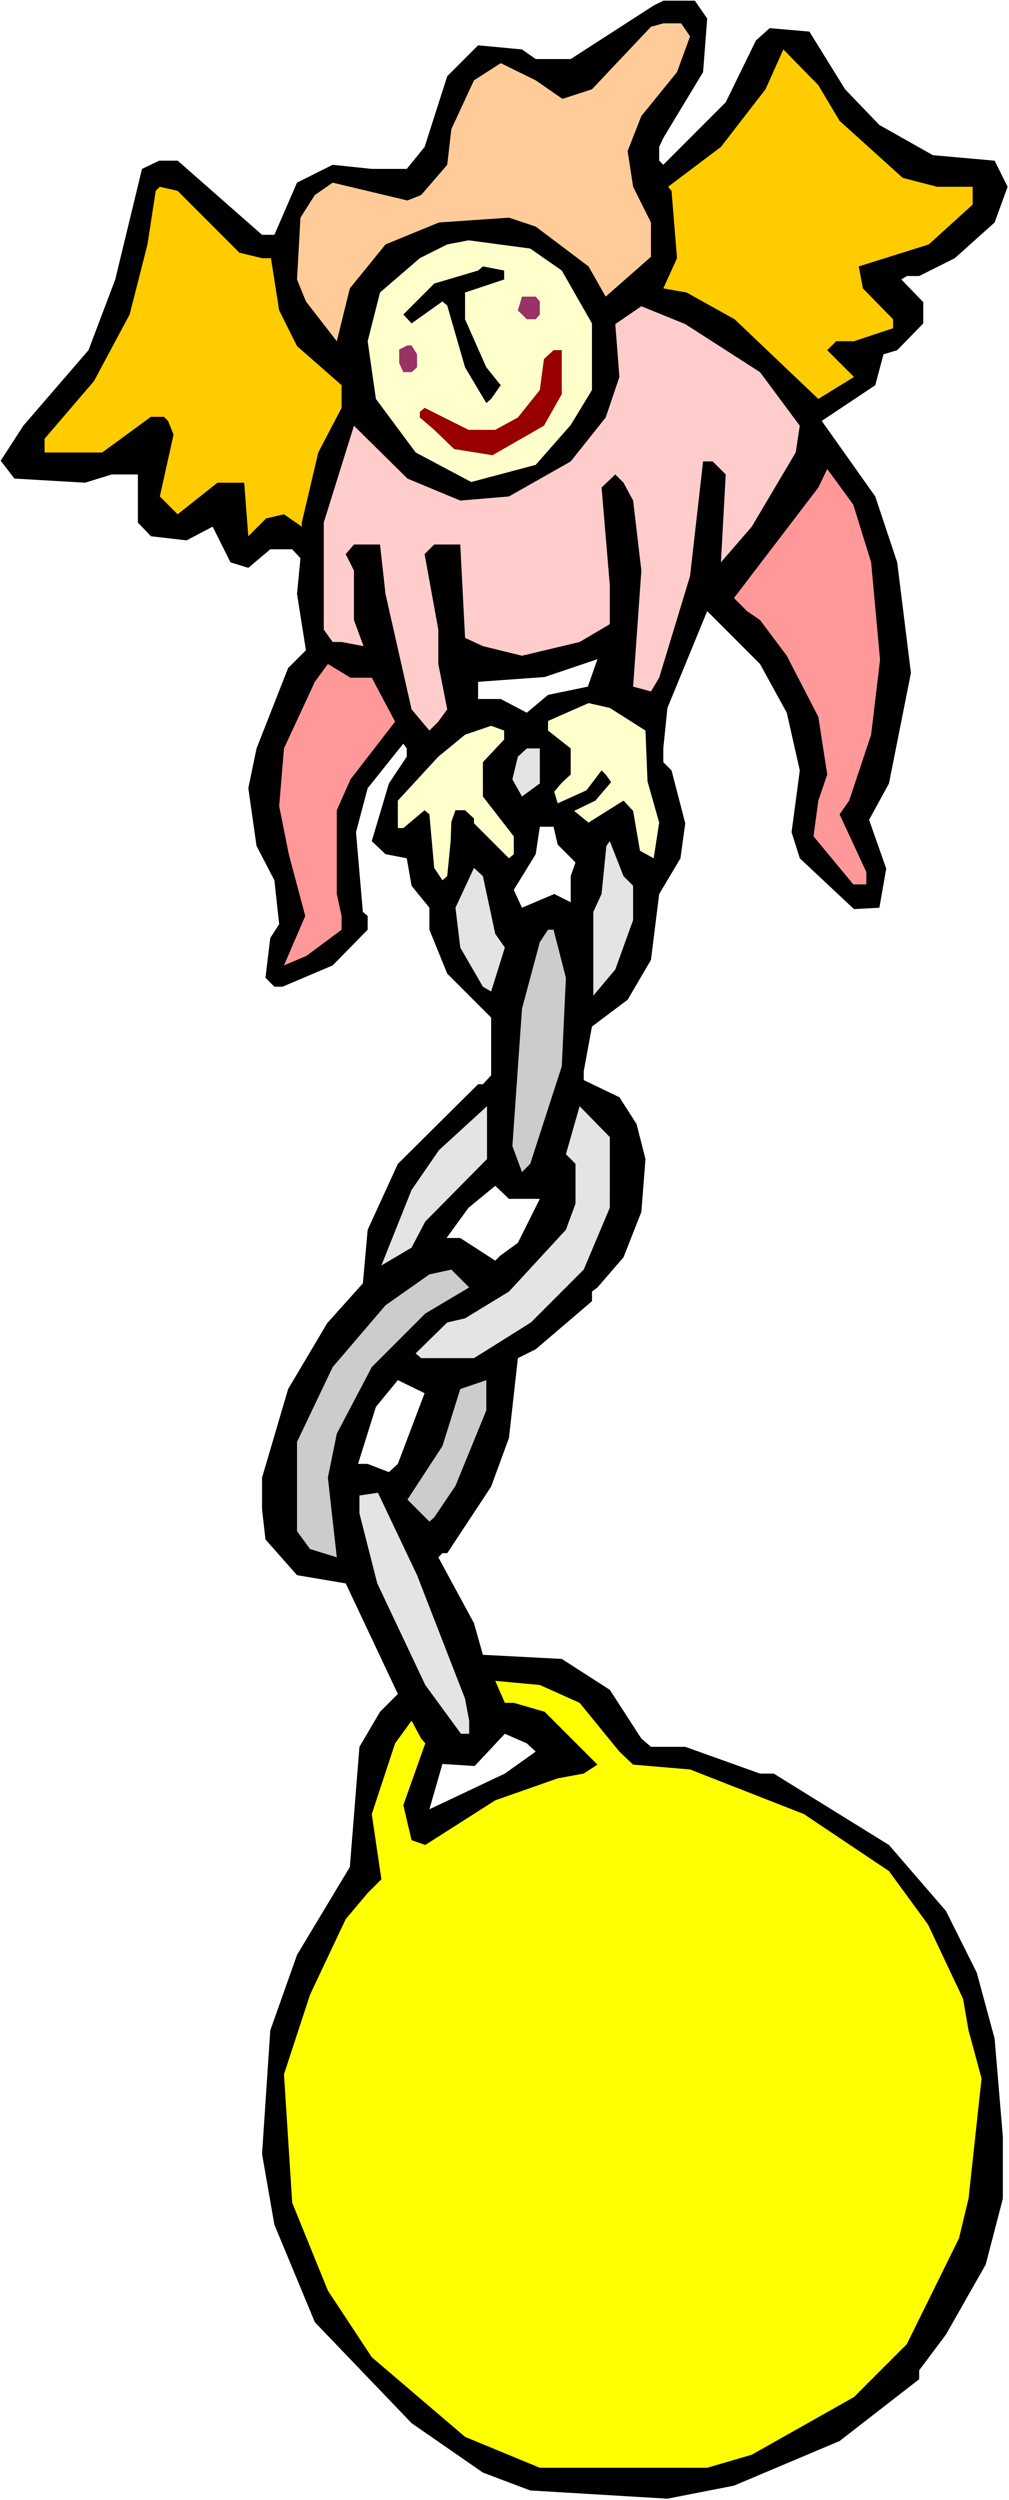 <?xml version="1.0" encoding="UTF-8" standalone="no"?>
<svg
   version="1.0"
   width="62.87mm"
   height="155.668mm"
   id="svg30"
   sodipodi:docname="Holding Tag.wmf"
   xmlns:inkscape="http://www.inkscape.org/namespaces/inkscape"
   xmlns:sodipodi="http://sodipodi.sourceforge.net/DTD/sodipodi-0.dtd"
   xmlns="http://www.w3.org/2000/svg"
   xmlns:svg="http://www.w3.org/2000/svg">
  <rect width="100%" height="100%" fill="#808080" stroke="none"/>
  <sodipodi:namedview
     id="namedview30"
     pagecolor="#ffffff"
     bordercolor="#000000"
     borderopacity="0.25"
     inkscape:showpageshadow="2"
     inkscape:pageopacity="0.0"
     inkscape:pagecheckerboard="0"
     inkscape:deskcolor="#d1d1d1"
     inkscape:document-units="mm" />
  <defs
     id="defs1">
    <pattern
       id="WMFhbasepattern"
       patternUnits="userSpaceOnUse"
       width="6"
       height="6"
       x="0"
       y="0" />
  </defs>
  <path
     style="fill:#ffffff;fill-opacity:1;fill-rule:evenodd;stroke:none"
     d="M 0,588.353 H 237.621 V 0 H 0 Z"
     id="path1" />
  <path
     style="fill:#000000;fill-opacity:1;fill-rule:evenodd;stroke:none"
     d="m 166.544,4.363 -0.969,12.604 -9.369,15.513 -0.969,2.101 v 3.232 l 0.969,0.97 14.7,-14.705 7.108,-14.543 3.231,-2.909 9.369,0.808 8.4,13.574 8.077,8.403 12.6,7.11 14.538,1.293 3.069,6.14 -3.069,8.403 -9.369,8.403 -8.4,4.201 h -2.908 l -1.292,0.808 5.169,5.333 v 5.009 l -6.138,6.302 -3.231,0.97 -1.938,7.272 -12.6,8.403 12.6,17.775 5.169,15.513 3.231,26.016 -5.169,26.016 -4.685,8.564 4.038,11.473 -1.615,9.211 -5.977,0.323 -12.761,-11.958 -1.938,-6.14 1.938,-14.543 -3.069,-13.574 -6.3,-11.473 -12.438,-12.443 -9.369,22.784 -0.969,9.534 v 3.232 l 1.938,1.939 3.231,12.443 -1.131,8.241 -5.008,8.403 -1.938,15.513 -5.492,9.372 -8.4,6.302 -1.938,10.503 v 2.101 l 8.4,4.04 4.038,6.302 2.1,8.241 -0.969,12.443 -4.2,10.665 -6.138,7.11 -1.292,0.97 v 2.262 l -13.246,11.311 -4.2,2.101 -2.1,18.745 -4.2,11.473 -10.338,15.674 h -1.131 l -0.969,0.97 8.4,15.513 2.1,7.433 18.577,0.97 11.308,7.272 7.431,11.473 2.262,1.939 h 8.077 l 17.608,6.302 h 3.231 l 27.138,16.805 13.408,15.513 7.269,14.543 4.2,15.513 1.938,23.108 v 14.543 l -4.038,15.513 -9.369,16.482 -6.3,8.403 v 2.101 l -18.738,14.543 -24.877,10.503 -15.669,3.07 -32.307,-1.939 -11.146,-4.201 -16.8,-11.635 -22.777,-23.754 -9.531,-22.946 -2.908,-16.644 1.938,-29.086 6.3,-17.775 12.438,-20.684 2.262,-28.278 4.846,-8.241 4.2,-4.201 -12.277,-26.016 -11.469,-1.939 -7.431,-8.403 -0.808,-7.11 v -7.433 l 6.138,-20.845 9.208,-15.513 8.4,-9.372 1.131,-12.604 7.108,-15.513 18.9,-18.745 h 1.131 l 1.938,-2.101 V 239.478 L 105.322,229.136 101.122,218.794 v -5.171 l -4.2,-5.171 -1.131,-6.464 -5.008,-0.97 -3.231,-3.07 4.038,-13.574 4.2,-6.302 v -1.939 l -0.808,-1.131 -8.4,10.503 -2.746,10.342 1.615,18.745 1.131,0.97 v 3.232 l -8.238,8.403 -11.792,5.009 h -1.938 l -2.1,-2.101 1.131,-9.372 2.1,-3.232 -1.131,-10.342 -4.2,-8.08 -1.938,-13.574 1.938,-9.372 7.431,-18.906 4.2,-4.201 -2.1,-13.25 0.808,-8.403 -1.938,-2.101 h -5.169 l -5.169,4.363 -4.2,-1.293 -4.2,-8.403 -6.138,3.232 -8.4,-0.97 -3.069,-3.232 v -11.311 h -6.138 l -6.3,1.939 -16.638,-0.97 -3.231,-4.201 5.331,-8.241 15.346,-17.775 6.3,-16.644 6.3,-26.016 4.038,-1.939 h 4.361 l 19.869,17.452 h 2.908 l 5.331,-12.281 8.4,-4.201 9.208,0.97 h 8.238 l 4.2,-5.171 5.331,-16.644 7.269,-7.272 10.338,0.97 3.231,2.262 h 8.238 l 19.546,-12.604 2.262,-1.131 h 7.431 z"
     id="path2" />
  <path
     style="fill:#ffcc99;fill-opacity:1;fill-rule:evenodd;stroke:none"
     d="m 162.506,8.564 -3.069,8.403 -8.4,10.342 -3.231,8.241 1.292,8.403 4.2,8.403 v 8.08 l -10.661,9.372 -4.038,-7.11 -12.438,-9.372 -6.3,-2.101 -16.477,1.131 -12.6,5.171 -8.4,10.342 -3.069,12.443 -7.269,-9.372 -2.1,-5.171 0.808,-14.543 3.392,-5.333 4.2,-2.909 17.608,4.201 3.231,-1.293 6.138,-7.11 0.969,-8.403 5.331,-11.473 6.3,-4.04 8.238,4.04 6.3,4.363 6.946,-2.262 13.892,-14.705 2.908,-0.808 h 4.2 z"
     id="path3" />
  <path
     style="fill:#ffcc00;fill-opacity:1;fill-rule:evenodd;stroke:none"
     d="m 197.721,28.44 14.861,13.412 8.077,2.101 h 8.4 v 4.201 l -10.338,9.372 -16.477,5.171 0.969,5.171 7.108,7.272 v 2.101 l -9.208,3.07 h -4.2 l -2.1,2.101 6.3,6.302 -8.4,5.171 -19.707,-18.745 -11.308,-6.302 -5.492,-0.97 3.231,-7.11 -1.292,-15.836 -0.808,-0.97 12.438,-9.372 10.5,-13.574 4.2,-9.372 8.238,8.403 z"
     id="path4" />
  <path
     style="fill:#ffcc00;fill-opacity:1;fill-rule:evenodd;stroke:none"
     d="m 56.376,59.466 5.331,1.293 h 2.1 l 1.938,12.281 4.2,8.403 10.5,9.211 v 5.333 l -5.492,10.503 -3.877,16.482 v 0.97 l -4.2,-2.909 -4.2,0.97 -4.2,4.201 -0.969,-12.604 h -6.3 l -9.369,7.433 -4.2,-4.201 3.231,-14.543 -1.292,-3.232 -0.969,-0.97 h -3.069 L 24.069,106.489 H 10.5 v -3.232 l 11.631,-13.574 8.4,-15.674 4.2,-16.482 1.938,-12.604 0.969,-0.97 4.2,0.97 z"
     id="path5" />
  <path
     style="fill:#ffffcc;fill-opacity:1;fill-rule:evenodd;stroke:none"
     d="m 132.299,63.667 7.108,12.443 v 15.674 l -5.008,8.241 -8.238,9.372 -15.184,4.04 -13.084,-6.948 -9.369,-12.604 -1.938,-13.574 2.908,-11.473 9.369,-8.08 6.461,-3.232 5.008,-0.97 14.538,1.939 z"
     id="path6" />
  <path
     style="fill:#000000;fill-opacity:1;fill-rule:evenodd;stroke:none"
     d="m 118.73,65.768 -9.208,3.07 v 6.302 l 5.008,11.311 3.392,4.201 -2.262,3.232 -1.131,0.97 -5.008,-8.403 -4.2,-14.543 -1.131,-0.97 -7.269,5.171 -1.938,-2.101 7.269,-7.272 10.338,-3.07 1.131,-0.97 5.008,0.97 z"
     id="path7" />
  <path
     style="fill:#993265;fill-opacity:1;fill-rule:evenodd;stroke:none"
     d="m 127.129,70.939 v 3.07 l -0.969,1.131 h -2.1 l -2.1,-2.101 0.969,-3.232 h 3.231 z"
     id="path8" />
  <path
     style="fill:#ffcccc;fill-opacity:1;fill-rule:evenodd;stroke:none"
     d="m 178.983,87.582 9.369,12.604 -0.969,6.302 -10.338,17.452 -7.269,8.403 1.131,-20.684 -3.069,-3.07 h -2.262 l -3.069,26.986 -7.269,23.915 -1.938,3.232 -4.2,-1.131 1.938,-27.309 -1.938,-16.482 -2.262,-4.201 -1.938,-1.939 -3.231,3.07 1.938,22.946 v 9.211 l -7.108,4.201 -13.569,3.232 -9.208,-2.262 -4.2,-1.939 -1.131,-21.976 h -6.138 l -2.262,2.262 3.231,17.775 v 8.08 l 2.1,10.665 -2.1,2.909 -2.1,2.101 -4.2,-5.009 -6.138,-27.147 -1.292,-11.635 h -6.138 l -1.938,2.262 1.938,3.878 v 11.635 l 2.262,6.14 -5.169,-0.97 h -2.1 l -2.1,-2.909 v -25.208 l 7.108,-22.784 12.6,12.443 12.438,5.171 11.469,-0.97 14.538,-8.241 8.238,-10.342 3.231,-9.534 -0.969,-12.443 6.138,-4.201 10.338,4.201 z"
     id="path9" />
  <path
     style="fill:#993265;fill-opacity:1;fill-rule:evenodd;stroke:none"
     d="m 98.214,83.381 v 3.07 l -1.292,1.131 h -1.938 l -0.969,-2.101 v -3.232 l 1.938,-0.97 h 0.969 z"
     id="path10" />
  <path
     style="fill:#990000;fill-opacity:1;fill-rule:evenodd;stroke:none"
     d="m 132.299,92.753 -4.2,7.433 -12.115,6.948 -9.046,-1.454 -4.685,-4.525 -3.392,-2.909 v -1.293 l 1.131,-0.97 10.338,5.171 h 6.3 l 5.331,-2.909 5.169,-6.464 0.969,-7.272 2.262,-2.101 h 1.938 z"
     id="path11" />
  <path
     style="fill:#ff9999;fill-opacity:1;fill-rule:evenodd;stroke:none"
     d="m 205.152,132.343 2.1,22.946 -2.1,17.613 -5.169,15.513 -2.262,3.232 6.3,13.574 v 2.909 h -3.069 l -9.369,-11.311 1.131,-8.403 2.1,-6.14 -2.1,-13.574 -7.431,-14.382 -6.3,-8.403 -3.069,-2.101 -3.069,-3.07 19.869,-26.016 2.1,-4.363 6.138,8.403 z"
     id="path12" />
  <path
     style="fill:#ffffff;fill-opacity:1;fill-rule:evenodd;stroke:none"
     d="m 129.068,163.53 -5.008,4.201 -6.138,-3.232 h -5.331 v -4.04 l 15.669,-1.131 12.438,-4.201 -2.262,6.464 z"
     id="path13" />
  <path
     style="fill:#ff9999;fill-opacity:1;fill-rule:evenodd;stroke:none"
     d="m 87.553,159.49 5.492,10.342 -10.5,13.574 -3.231,7.272 v 19.714 l 1.131,5.171 v 3.232 l -8.238,6.14 -5.331,2.262 5.008,-11.635 -3.877,-14.543 -2.262,-11.311 1.131,-13.574 7.269,-15.674 3.069,-4.201 5.331,3.232 z"
     id="path14" />
  <path
     style="fill:#ffffcc;fill-opacity:1;fill-rule:evenodd;stroke:none"
     d="m 152.006,171.933 0.485,11.958 2.746,9.695 -1.292,8.403 -3.231,-1.778 -1.615,-9.372 -2.262,-2.424 -8.238,5.171 -3.392,-2.747 5.008,-2.424 3.715,-4.363 -1.292,-1.778 -0.969,-0.97 -3.554,4.686 -6.785,3.07 -0.808,-2.747 1.777,-2.101 2.1,-1.939 v -6.14 l -5.331,-4.201 v -2.262 l 9.531,-4.201 5.008,1.131 z"
     id="path15" />
  <path
     style="fill:#ffffcc;fill-opacity:1;fill-rule:evenodd;stroke:none"
     d="m 118.73,174.034 -5.008,5.333 v 8.08 l 7.269,9.372 v 4.201 l -1.131,0.97 -8.238,-8.241 v -1.131 l -2.1,-1.939 h -2.262 l -0.969,2.747 -0.162,4.525 -0.808,8.241 -1.131,0.97 -1.938,-2.909 -1.131,-12.604 -1.131,-0.97 -5.008,4.201 h -1.292 v -6.464 l 9.531,-10.342 6.3,-5.171 6.138,-2.101 3.069,1.131 z"
     id="path16" />
  <path
     style="fill:#e4e4e4;fill-opacity:1;fill-rule:evenodd;stroke:none"
     d="m 127.129,184.375 -4.2,3.07 -2.262,-4.04 1.292,-5.333 2.1,-1.939 h 3.069 z"
     id="path17" />
  <path
     style="fill:#ffffff;fill-opacity:1;fill-rule:evenodd;stroke:none"
     d="m 131.329,198.757 4.2,4.201 -1.131,3.232 v 6.14 l -3.877,-1.939 -7.592,3.232 -1.938,-4.201 5.169,-8.403 0.969,-6.464 h 3.231 z"
     id="path18" />
  <path
     style="fill:#e4e4e4;fill-opacity:1;fill-rule:evenodd;stroke:none"
     d="m 149.098,208.453 v 8.08 l -4.2,11.635 -5.169,6.14 V 214.593 l 1.938,-4.201 1.131,-11.311 0.808,-1.131 3.231,8.241 z"
     id="path19" />
  <path
     style="fill:#e4e4e4;fill-opacity:1;fill-rule:evenodd;stroke:none"
     d="m 116.63,219.764 2.262,3.232 -3.231,10.342 -1.938,-1.131 -5.331,-9.211 -1.131,-9.372 4.361,-9.372 2.1,1.939 z"
     id="path20" />
  <path
     style="fill:#cccccc;fill-opacity:1;fill-rule:evenodd;stroke:none"
     d="m 133.268,230.106 -0.969,20.845 -7.431,22.946 -1.938,1.939 -2.262,-6.14 2.262,-32.318 4.2,-15.674 1.938,-2.909 h 1.292 z"
     id="path21" />
  <path
     style="fill:#e4e4e4;fill-opacity:1;fill-rule:evenodd;stroke:none"
     d="m 100.153,287.471 -3.231,6.14 -7.108,4.201 7.108,-17.775 6.461,-9.372 11.308,-10.342 v 12.443 z"
     id="path22" />
  <path
     style="fill:#e4e4e4;fill-opacity:1;fill-rule:evenodd;stroke:none"
     d="m 143.606,284.239 -6.138,14.543 -12.438,12.443 -13.408,8.403 H 99.184 l -1.292,-1.131 7.431,-7.272 4.2,-0.97 10.338,-6.302 13.408,-14.543 2.262,-6.14 v -9.372 l -2.262,-2.262 3.231,-11.311 7.108,7.272 z"
     id="path23" />
  <path
     style="fill:#ffffff;fill-opacity:1;fill-rule:evenodd;stroke:none"
     d="m 127.129,282.138 -5.169,10.342 -4.2,3.07 -1.131,1.131 -8.238,-5.332 h -3.231 l 5.169,-7.11 6.3,-5.171 3.231,3.07 z"
     id="path24" />
  <path
     style="fill:#cccccc;fill-opacity:1;fill-rule:evenodd;stroke:none"
     d="m 100.153,309.124 -12.6,12.604 -8.238,15.674 -2.1,10.342 2.1,18.745 -6.3,-1.939 -3.069,-4.201 v -21.007 l 8.4,-17.613 12.438,-14.543 10.338,-7.272 5.169,-1.131 4.2,4.201 z"
     id="path25" />
  <path
     style="fill:#ffffff;fill-opacity:1;fill-rule:evenodd;stroke:none"
     d="m 93.691,344.512 -2.1,1.939 -5.008,-1.939 h -2.262 l 4.2,-13.412 5.169,-6.302 6.3,3.07 z"
     id="path26" />
  <path
     style="fill:#cccccc;fill-opacity:1;fill-rule:evenodd;stroke:none"
     d="m 107.26,349.683 -5.008,7.433 -1.131,0.97 -5.169,-5.171 8.238,-12.604 4.2,-13.412 6.138,-2.101 v 7.11 z"
     id="path27" />
  <path
     style="fill:#e4e4e4;fill-opacity:1;fill-rule:evenodd;stroke:none"
     d="m 98.214,370.69 11.308,29.086 0.969,5.171 v 3.07 h -1.938 l -8.4,-11.473 -11.308,-23.915 -4.2,-16.482 v -4.201 l 4.361,-0.646 z"
     id="path28" />
  <path
     style="fill:#ffff00;fill-opacity:1;fill-rule:evenodd;stroke:none"
     d="m 136.499,400.746 9.369,11.473 3.231,3.07 13.408,1.131 26.815,10.503 20.031,13.412 9.208,12.604 8.238,17.452 1.292,7.433 3.069,11.311 -3.069,28.278 -2.262,9.372 -12.277,24.885 -12.438,12.443 -24.069,13.574 -10.5,3.07 h -39.415 l -17.608,-7.272 -21.969,-18.745 -10.338,-15.674 -8.4,-20.684 -1.938,-30.218 6.138,-18.745 8.4,-17.775 5.169,-6.14 3.231,-3.232 -2.262,-15.351 5.492,-16.644 3.877,-5.333 2.262,4.201 0.969,1.131 -5.169,14.543 1.938,8.241 3.231,1.131 16.477,-10.503 14.7,-5.171 6.138,-1.131 3.231,-2.101 -12.438,-12.443 -7.269,-2.101 h -2.1 l -2.262,-5.171 10.5,0.97 z"
     id="path29" />
  <path
     style="fill:#ffffff;fill-opacity:1;fill-rule:evenodd;stroke:none"
     d="m 126.16,412.219 -7.269,5.171 -17.769,8.403 3.069,-10.665 7.592,0.485 7.108,-7.595 5.169,2.262 z"
     id="path30" />
</svg>
